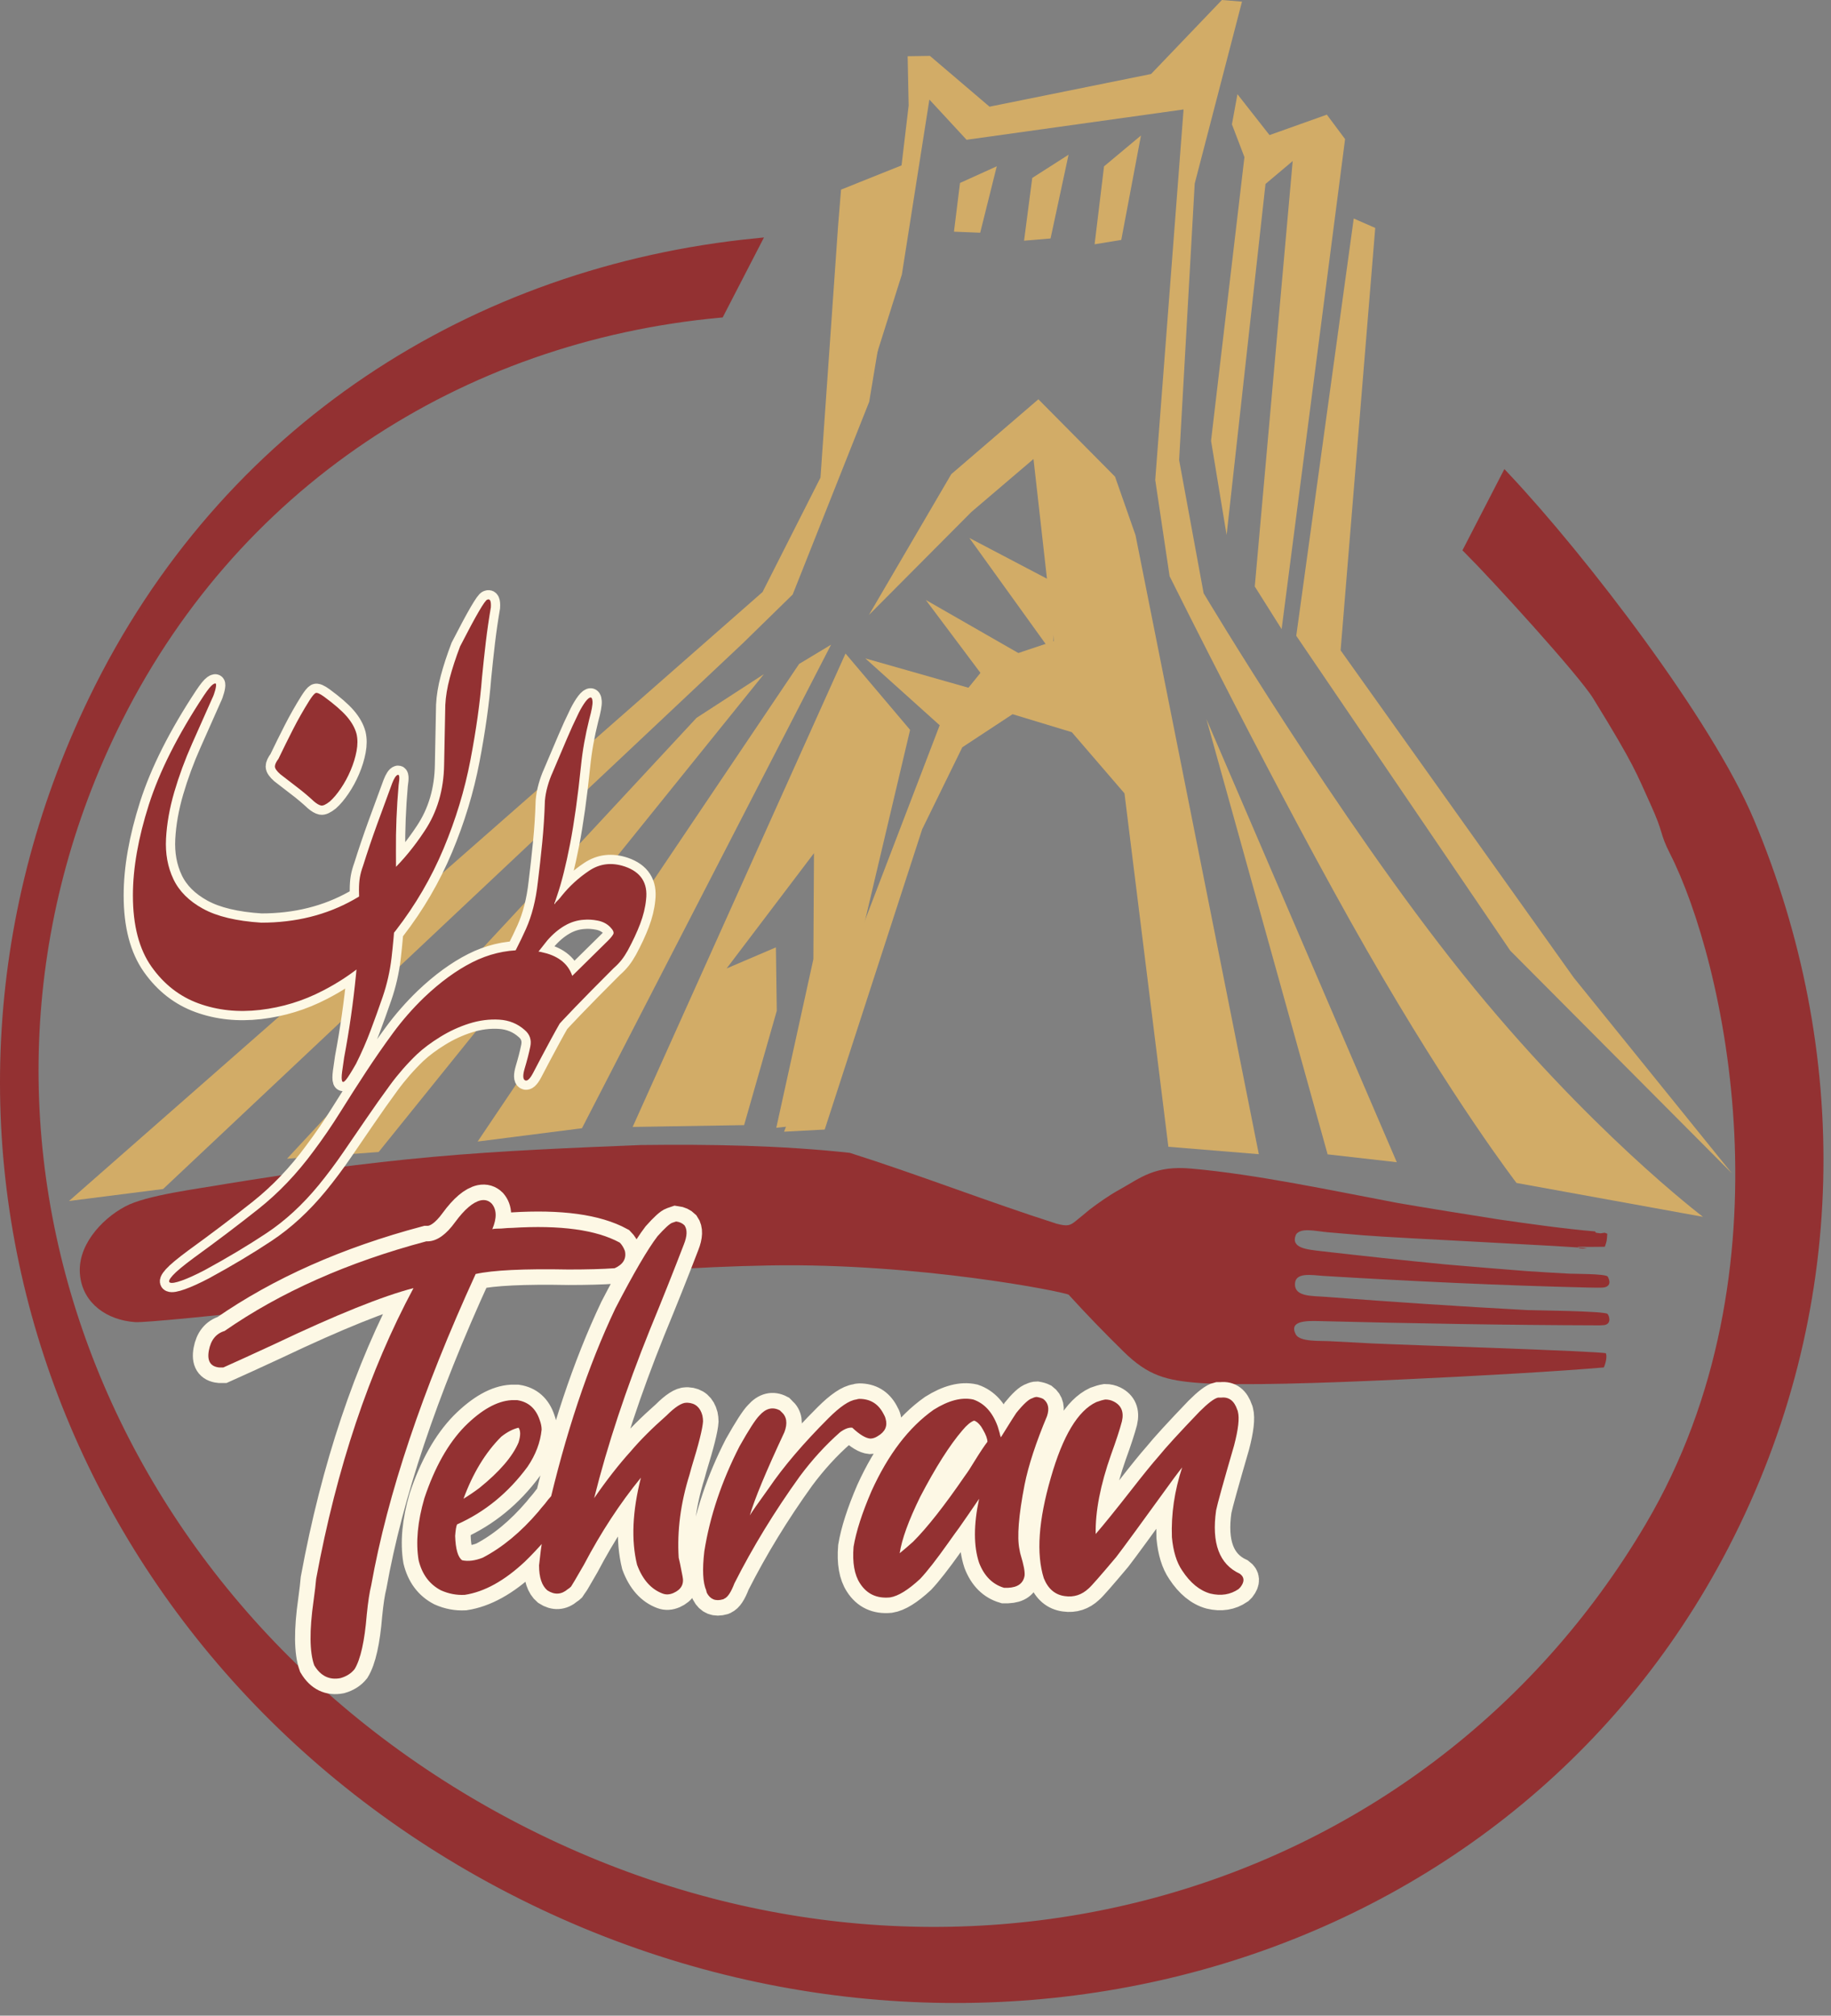 <svg width="99" height="109" viewBox="0 0 99 109" fill="none" xmlns="http://www.w3.org/2000/svg">
<rect x="0" y="0" width="99" height="109" fill="#808080" stroke="none"/>
<path fill-rule="evenodd" clip-rule="evenodd" d="M5.047 37.83C12.14 23.173 25.666 14.651 40.874 13.135L38.916 16.929C24.875 18.23 12.496 26.171 6.086 39.444C-4.485 61.333 5.335 87.189 28.007 98.887C50.679 110.586 77 103.226 89.199 82.542C97.357 68.71 93.46 51.839 90.517 46.048C89.948 44.929 90.221 45.034 89.462 43.372C88.703 41.709 88.638 41.343 86.353 37.634C85.558 36.342 80.83 31.16 79.379 29.712L81.4 25.794C85.564 30.226 92.347 39.055 94.602 44.424C99.807 56.813 99.788 70.91 93.236 83.569C81.155 106.911 51.71 114.59 27.652 102.177C3.594 89.764 -6.543 61.778 5.047 37.83Z" fill="#933132"/>
<path d="M5.047 37.83C12.14 23.173 25.666 14.651 40.874 13.135L38.916 16.929C24.875 18.23 12.496 26.171 6.086 39.444C-4.485 61.333 5.335 87.189 28.007 98.887C50.679 110.586 77 103.226 89.199 82.542C97.357 68.71 93.46 51.839 90.517 46.048C89.948 44.929 90.221 45.034 89.462 43.372C88.703 41.709 88.638 41.343 86.353 37.634C85.558 36.342 80.83 31.16 79.379 29.712L81.4 25.794C85.564 30.226 92.347 39.055 94.602 44.424C99.807 56.813 99.788 70.91 93.236 83.569C81.155 106.911 51.71 114.59 27.652 102.177C3.594 89.764 -6.543 61.778 5.047 37.83Z" stroke="#933132" stroke-width="0.5" stroke-miterlimit="2.613"/>
<path fill-rule="evenodd" clip-rule="evenodd" d="M60.799 42.902L57.952 39.594L54.748 38.622L52.031 40.41L49.861 44.843L44.591 61.082L42.393 61.198L50.886 39.015L53.443 35.855L56.987 34.667L55.88 24.822L52.527 27.681L46.981 33.256L51.435 25.64L56.144 21.592L60.288 25.775L61.396 28.94L68.063 62.415L63.172 62.014L60.799 42.902Z" fill="#D2AC67"/>
<path fill-rule="evenodd" clip-rule="evenodd" d="M51.273 39.638L46.789 35.605L53.205 37.431L51.273 39.638Z" fill="#D2AC67"/>
<path fill-rule="evenodd" clip-rule="evenodd" d="M53.361 36.853L50.057 32.444L56.432 36.1L53.361 36.853Z" fill="#D2AC67"/>
<path fill-rule="evenodd" clip-rule="evenodd" d="M56.93 35.372L52.411 29.09L57.08 31.542L56.93 35.372Z" fill="#D2AC67"/>
<path fill-rule="evenodd" clip-rule="evenodd" d="M44.935 34.862L31.466 61.011L25.826 61.731L43.208 35.903L44.935 34.862Z" fill="#D2AC67"/>
<path fill-rule="evenodd" clip-rule="evenodd" d="M41.303 36.456L20.473 62.297L15.519 62.66L37.662 38.818L41.303 36.456Z" fill="#D2AC67"/>
<path fill-rule="evenodd" clip-rule="evenodd" d="M40.182 34.768L8.819 64.298L3.732 64.946L41.229 32.016L44.362 25.829L45.316 12.192L45.474 10.254L49.152 8.782L46.996 21.729L42.859 32.15L40.182 34.768Z" fill="#D2AC67"/>
<path fill-rule="evenodd" clip-rule="evenodd" d="M48.247 13.141L49.13 5.706L49.075 3.041L50.28 3.022L53.502 5.769L62.237 4.002L66.067 0L67.153 0.089L64.596 9.93L63.754 24.877L65.078 32.079C65.078 32.079 72.341 44.262 79.092 52.678C85.844 61.094 92.078 65.802 92.078 65.802L81.997 63.971C81.997 63.971 78.584 59.553 73.893 51.365C69.202 43.177 63.239 31.16 63.239 31.16L62.462 25.953L63.994 5.919L52.261 7.559L50.251 5.384L48.764 14.839L46.547 21.87L48.247 13.141Z" fill="#D2AC67"/>
<path fill-rule="evenodd" clip-rule="evenodd" d="M51.906 9.894L53.894 8.993L52.998 12.585L51.58 12.528L51.906 9.894Z" fill="#D2AC67"/>
<path fill-rule="evenodd" clip-rule="evenodd" d="M55.812 9.623L57.776 8.366L56.802 12.897L55.37 13.016L55.812 9.623Z" fill="#D2AC67"/>
<path fill-rule="evenodd" clip-rule="evenodd" d="M59.694 8.996L61.691 7.327L60.626 12.974L59.184 13.21L59.694 8.996Z" fill="#D2AC67"/>
<path fill-rule="evenodd" clip-rule="evenodd" d="M66.907 5.094L68.641 7.305L71.741 6.2L72.727 7.522L69.296 34.021L67.844 31.715L69.894 8.709L68.424 9.948L66.321 28.93L65.48 23.836L67.285 8.495L66.609 6.725L66.907 5.094Z" fill="#D2AC67"/>
<path fill-rule="evenodd" clip-rule="evenodd" d="M73.195 11.817L74.357 12.326L72.485 35.169L85.095 52.874L93.639 63.447L81.659 51.41L70.087 34.382L73.195 11.817Z" fill="#D2AC67"/>
<path fill-rule="evenodd" clip-rule="evenodd" d="M45.716 35.34L49.208 39.469L44.18 60.753L41.973 60.986L43.978 51.869L44.011 46.137L39.287 52.371L41.952 51.23L41.999 54.662L40.233 60.843L34.207 60.941L45.716 35.34Z" fill="#D2AC67"/>
<path fill-rule="evenodd" clip-rule="evenodd" d="M65.231 38.891L75.523 62.849L71.783 62.424L65.231 38.891Z" fill="#D2AC67"/>
<path fill-rule="evenodd" clip-rule="evenodd" d="M85.803 67.506C85.72 67.512 85.62 67.529 85.528 67.517C85.303 67.49 85.411 67.506 85.311 67.425C85.795 67.429 86.287 67.431 86.77 67.421C86.895 67.097 86.879 67.028 86.904 66.715C86.854 66.698 86.804 66.68 86.762 66.662C86.679 66.672 86.603 66.686 86.537 66.695C86.112 66.649 86.337 66.645 86.245 66.592C84.536 66.445 82.776 66.193 81.025 65.942C79.207 65.653 77.431 65.373 75.596 65.058C72.169 64.41 67.874 63.495 64.43 63.196C62.437 63.006 61.678 63.693 60.511 64.342C59.952 64.649 59.385 65.054 58.91 65.414C58.659 65.623 58.459 65.792 58.192 66.005C57.867 66.273 57.742 66.335 57.125 66.173C53.464 65.003 49.595 63.495 45.942 62.341C42.223 61.936 38.345 61.873 34.643 61.92C30.907 62.072 27.159 62.222 23.41 62.56C19.662 62.897 15.913 63.419 12.169 64.029C10.801 64.276 7.916 64.622 6.774 65.24C6.107 65.592 5.442 66.146 4.973 66.805C4.508 67.457 4.222 68.224 4.339 69.053C4.531 70.497 5.79 71.389 7.299 71.495C8.3 71.575 23.352 69.865 24.203 69.787C25.262 69.691 33.52 68.574 41.598 68.431C49.663 68.288 57.517 69.851 57.784 70.016C58.768 71.1 59.769 72.127 60.761 73.101C62.07 74.386 63.046 74.656 64.889 74.79C67.107 74.938 71.393 74.798 75.696 74.602C79.999 74.405 84.352 74.152 86.72 73.946C86.804 73.753 86.904 73.387 86.829 73.181C86.412 73.064 76.038 72.737 74.162 72.647C73.428 72.61 72.686 72.569 71.952 72.53C71.351 72.497 70.309 72.573 70.067 72.172C69.659 71.411 70.659 71.421 71.326 71.44C76.38 71.567 81.433 71.657 86.487 71.671C86.545 71.669 86.704 71.663 86.754 71.655C87.179 71.569 86.979 71.1 86.912 71.049C86.704 70.892 82.918 70.861 82.568 70.845C78.923 70.648 75.271 70.405 71.643 70.127C70.926 70.074 70 70.127 70.017 69.435C70.034 68.787 70.893 68.951 71.568 68.998C76.322 69.286 81.092 69.513 85.861 69.626C86.045 69.628 86.228 69.634 86.403 69.634C86.495 69.634 86.62 69.636 86.704 69.623C87.246 69.544 86.929 69.031 86.92 69.024C86.737 68.877 85.111 68.889 84.836 68.875C84.093 68.83 83.335 68.795 82.584 68.74C81.117 68.623 79.624 68.505 78.14 68.374C75.888 68.155 73.653 67.914 71.41 67.656C70.676 67.566 69.75 67.5 70.076 66.752C70.351 66.373 71.101 66.573 71.752 66.633C72.41 66.694 73.053 66.741 73.737 66.803C75.488 66.95 85.511 67.418 85.803 67.506Z" fill="#933132"/>
<path d="M25.995 64.91C25.579 65.003 25.117 65.395 24.61 66.088C24.125 66.757 23.64 67.104 23.155 67.127C23.109 67.127 23.074 67.127 23.051 67.127C18.803 68.258 15.166 69.874 12.142 71.976C11.68 72.114 11.397 72.466 11.293 73.032C11.189 73.598 11.38 73.904 11.864 73.95C11.934 73.95 12.003 73.95 12.072 73.95C12.696 73.673 13.631 73.245 14.877 72.668C18.179 71.098 20.673 70.094 22.358 69.655C19.957 74.134 18.202 79.376 17.094 85.379C17.071 85.656 17.025 86.049 16.956 86.556C16.725 88.172 16.736 89.338 16.99 90.054C17.337 90.632 17.81 90.862 18.41 90.747C18.733 90.655 18.988 90.493 19.172 90.262C19.495 89.731 19.715 88.75 19.83 87.318C19.899 86.626 19.98 86.094 20.073 85.725C20.95 80.807 22.832 75.197 25.718 68.893C26.641 68.686 28.315 68.605 30.74 68.651C31.756 68.651 32.587 68.628 33.233 68.582C33.695 68.374 33.88 68.062 33.787 67.646C33.718 67.462 33.626 67.312 33.51 67.196C32.24 66.504 30.301 66.238 27.692 66.4C27.553 66.4 27.357 66.411 27.103 66.434C26.872 66.434 26.711 66.446 26.618 66.469C26.872 65.869 26.861 65.407 26.584 65.084C26.422 64.922 26.226 64.864 25.995 64.91ZM27.657 75.716C27.773 75.716 27.877 75.716 27.969 75.716C28.569 75.809 28.974 76.166 29.181 76.79C29.25 76.975 29.285 77.148 29.285 77.309C29.216 78.002 28.962 78.672 28.523 79.318C27.484 80.726 26.214 81.765 24.713 82.435C24.667 82.527 24.633 82.735 24.61 83.058C24.633 83.774 24.76 84.213 24.991 84.374C25.314 84.444 25.683 84.398 26.099 84.236C27.161 83.682 28.165 82.85 29.112 81.742C29.181 81.65 29.297 81.511 29.458 81.327C29.712 80.98 29.932 80.749 30.116 80.634C30.37 80.426 30.613 80.461 30.843 80.738C30.89 80.83 30.924 80.911 30.948 80.98C30.971 81.165 30.867 81.454 30.636 81.846C29.851 82.885 29.101 83.751 28.385 84.444C27.276 85.483 26.191 86.083 25.129 86.245C24.69 86.268 24.263 86.187 23.848 86.002C23.224 85.679 22.82 85.136 22.635 84.374C22.474 83.405 22.578 82.285 22.947 81.015C23.501 79.353 24.229 78.06 25.129 77.136C26.03 76.236 26.872 75.762 27.657 75.716ZM28.038 77.205C27.738 77.275 27.426 77.436 27.103 77.69C26.249 78.545 25.568 79.664 25.06 81.05C25.36 80.865 25.649 80.669 25.926 80.461C27.011 79.584 27.715 78.764 28.038 78.002C28.154 77.632 28.154 77.367 28.038 77.205ZM36.558 66.053C36.743 66.077 36.893 66.146 37.008 66.261C37.17 66.492 37.158 66.838 36.974 67.3C36.443 68.686 35.831 70.221 35.138 71.906C33.845 75.116 32.841 78.152 32.125 81.015C32.795 80.045 33.453 79.203 34.099 78.487C34.607 77.886 35.254 77.24 36.039 76.547C36.5 76.085 36.858 75.855 37.112 75.855C37.135 75.855 37.158 75.855 37.182 75.855C37.597 75.878 37.863 76.109 37.978 76.547C38.001 76.663 38.013 76.767 38.013 76.859C37.99 77.251 37.782 78.083 37.389 79.353C37.343 79.514 37.309 79.641 37.285 79.733C36.801 81.281 36.604 82.781 36.697 84.236C36.72 84.305 36.789 84.64 36.904 85.24C36.997 85.656 36.835 85.956 36.42 86.141C36.212 86.233 36.016 86.245 35.831 86.175C35.208 85.945 34.746 85.425 34.446 84.617C34.122 83.301 34.191 81.731 34.653 79.907C33.522 81.292 32.494 82.862 31.571 84.617C31.132 85.379 30.901 85.771 30.878 85.795C30.809 85.864 30.751 85.91 30.705 85.933C30.359 86.233 29.989 86.256 29.597 86.002C29.297 85.748 29.147 85.298 29.147 84.652C29.262 83.543 29.412 82.585 29.597 81.777C30.567 77.552 31.79 73.88 33.268 70.763C34.261 68.847 35.023 67.543 35.554 66.85C35.946 66.411 36.212 66.169 36.35 66.123C36.42 66.1 36.489 66.077 36.558 66.053ZM46.463 75.647C47.041 75.647 47.468 75.901 47.745 76.409C47.814 76.524 47.86 76.628 47.883 76.721C47.999 77.113 47.86 77.425 47.468 77.656C47.329 77.748 47.191 77.794 47.052 77.794C46.798 77.771 46.475 77.575 46.082 77.205C45.898 77.182 45.678 77.263 45.424 77.448C44.639 78.14 43.912 78.937 43.242 79.838C41.88 81.731 40.703 83.659 39.71 85.621C39.525 86.106 39.34 86.383 39.156 86.453C39.133 86.475 39.109 86.487 39.087 86.487C38.694 86.603 38.405 86.487 38.221 86.141C38.197 86.072 38.186 86.025 38.186 86.002C38.001 85.587 37.967 84.882 38.082 83.89C38.382 81.996 39.017 80.103 39.987 78.21C40.495 77.309 40.853 76.755 41.06 76.547C41.407 76.155 41.776 76.063 42.169 76.27C42.192 76.293 42.215 76.317 42.238 76.34C42.538 76.594 42.596 76.963 42.411 77.448C41.418 79.572 40.795 81.073 40.541 81.95C40.633 81.789 40.98 81.292 41.58 80.461C42.365 79.307 43.438 78.048 44.801 76.686C45.424 76.063 45.921 75.728 46.29 75.682C46.359 75.658 46.417 75.647 46.463 75.647ZM56.057 75.543C56.195 75.566 56.311 75.601 56.403 75.647C56.68 75.855 56.749 76.166 56.611 76.582C56.011 78.013 55.607 79.249 55.399 80.288C55.075 81.95 54.983 83.116 55.122 83.786C55.145 83.924 55.168 84.028 55.191 84.097C55.352 84.628 55.422 84.998 55.399 85.206C55.329 85.621 55.029 85.841 54.498 85.864C54.429 85.864 54.36 85.864 54.291 85.864C53.667 85.679 53.217 85.229 52.94 84.513C52.64 83.612 52.64 82.458 52.94 81.05C52.547 81.627 52.19 82.146 51.866 82.608C51.728 82.793 51.52 83.082 51.243 83.474C50.619 84.351 50.123 84.986 49.753 85.379C49.107 85.979 48.565 86.314 48.126 86.383C47.41 86.453 46.867 86.198 46.498 85.621C46.198 85.16 46.082 84.501 46.152 83.647C46.29 82.816 46.613 81.811 47.121 80.634C48.022 78.648 49.142 77.182 50.481 76.236C51.289 75.728 52.005 75.543 52.628 75.682C53.228 75.889 53.667 76.374 53.944 77.136C53.967 77.205 54.002 77.321 54.048 77.482C54.071 77.598 54.094 77.679 54.117 77.725C54.648 76.87 54.925 76.432 54.948 76.409C55.341 75.924 55.63 75.658 55.814 75.612C55.907 75.566 55.987 75.543 56.057 75.543ZM52.663 76.824C52.478 76.894 52.27 77.067 52.039 77.344C51.347 78.152 50.585 79.353 49.753 80.946C49.13 82.216 48.761 83.231 48.645 83.993C48.899 83.786 49.142 83.578 49.372 83.37C50.134 82.608 51.069 81.419 52.178 79.803C52.316 79.618 52.489 79.353 52.697 79.006C52.997 78.521 53.228 78.175 53.39 77.967C53.39 77.806 53.309 77.586 53.148 77.309C53.124 77.263 53.09 77.205 53.044 77.136C52.905 76.951 52.778 76.847 52.663 76.824ZM59.763 75.682C59.924 75.682 60.074 75.716 60.213 75.785C60.628 75.993 60.779 76.351 60.663 76.859C60.547 77.298 60.351 77.898 60.074 78.66C59.497 80.299 59.22 81.731 59.243 82.954C59.682 82.447 60.317 81.662 61.148 80.599C61.794 79.768 62.291 79.156 62.637 78.764C63.029 78.279 63.769 77.471 64.854 76.34C65.315 75.878 65.65 75.624 65.858 75.578C65.927 75.578 65.985 75.578 66.031 75.578C66.447 75.531 66.735 75.751 66.897 76.236C66.92 76.282 66.932 76.317 66.932 76.34C67.024 76.686 66.955 77.298 66.724 78.175C66.147 80.161 65.823 81.327 65.754 81.673C65.5 83.451 65.927 84.594 67.035 85.102C67.29 85.287 67.301 85.529 67.07 85.829C67.024 85.875 66.989 85.91 66.966 85.933C66.528 86.233 66.019 86.314 65.442 86.175C64.865 86.014 64.357 85.598 63.919 84.929C63.618 84.49 63.434 83.89 63.364 83.128C63.318 81.881 63.503 80.622 63.919 79.353C63.826 79.468 63.676 79.664 63.468 79.941C61.714 82.366 60.675 83.786 60.351 84.201C59.497 85.217 59.001 85.783 58.862 85.898C58.493 86.245 58.065 86.383 57.581 86.314C57.05 86.245 56.669 85.921 56.438 85.344C56.022 84.028 56.149 82.216 56.819 79.907C57.465 77.644 58.285 76.282 59.278 75.82C59.462 75.751 59.624 75.704 59.763 75.682Z" stroke="#FDF8E5" stroke-width="1.676" stroke-miterlimit="2.613"/>
<path d="M25.995 64.911C25.579 65.003 25.117 65.396 24.609 66.088C24.125 66.758 23.64 67.104 23.155 67.127C23.109 67.127 23.074 67.127 23.051 67.127C18.802 68.259 15.166 69.875 12.141 71.976C11.68 72.115 11.397 72.467 11.293 73.032C11.189 73.598 11.379 73.904 11.864 73.95C11.934 73.95 12.003 73.95 12.072 73.95C12.695 73.673 13.631 73.246 14.877 72.669C18.179 71.099 20.673 70.094 22.358 69.656C19.957 74.135 18.202 79.376 17.094 85.379C17.071 85.656 17.025 86.049 16.955 86.557C16.725 88.173 16.736 89.339 16.99 90.054C17.336 90.632 17.81 90.863 18.41 90.747C18.733 90.655 18.987 90.493 19.172 90.263C19.495 89.731 19.714 88.75 19.83 87.318C19.899 86.626 19.98 86.095 20.072 85.725C20.95 80.808 22.831 75.197 25.718 68.894C26.641 68.686 28.315 68.605 30.739 68.651C31.755 68.651 32.587 68.628 33.233 68.582C33.695 68.374 33.879 68.062 33.787 67.647C33.718 67.462 33.625 67.312 33.51 67.197C32.24 66.504 30.301 66.239 27.692 66.4C27.553 66.4 27.357 66.412 27.103 66.435C26.872 66.435 26.71 66.446 26.618 66.469C26.872 65.869 26.86 65.407 26.583 65.084C26.422 64.922 26.226 64.865 25.995 64.911ZM27.657 75.716C27.772 75.716 27.877 75.716 27.969 75.716C28.569 75.809 28.973 76.167 29.181 76.79C29.25 76.975 29.285 77.148 29.285 77.309C29.216 78.002 28.962 78.672 28.523 79.318C27.484 80.727 26.214 81.766 24.713 82.435C24.667 82.528 24.633 82.735 24.609 83.058C24.633 83.775 24.759 84.213 24.99 84.375C25.314 84.444 25.683 84.398 26.099 84.236C27.161 83.682 28.165 82.851 29.111 81.743C29.181 81.65 29.296 81.512 29.458 81.327C29.712 80.981 29.931 80.75 30.116 80.634C30.37 80.427 30.613 80.461 30.843 80.738C30.889 80.831 30.924 80.911 30.947 80.981C30.97 81.165 30.866 81.454 30.635 81.846C29.851 82.886 29.1 83.751 28.384 84.444C27.276 85.483 26.191 86.083 25.129 86.245C24.69 86.268 24.263 86.187 23.847 86.003C23.224 85.679 22.82 85.137 22.635 84.375C22.474 83.405 22.578 82.285 22.947 81.015C23.501 79.353 24.228 78.06 25.129 77.136C26.029 76.236 26.872 75.763 27.657 75.716ZM28.038 77.206C27.738 77.275 27.426 77.436 27.103 77.691C26.248 78.545 25.568 79.665 25.06 81.05C25.36 80.865 25.648 80.669 25.925 80.461C27.011 79.584 27.715 78.764 28.038 78.002C28.153 77.633 28.153 77.367 28.038 77.206ZM36.558 66.054C36.742 66.077 36.893 66.146 37.008 66.261C37.17 66.493 37.158 66.839 36.973 67.301C36.442 68.686 35.831 70.221 35.138 71.907C33.845 75.116 32.84 78.152 32.125 81.015C32.794 80.046 33.452 79.203 34.099 78.487C34.607 77.887 35.253 77.24 36.038 76.548C36.5 76.086 36.858 75.855 37.112 75.855C37.135 75.855 37.158 75.855 37.181 75.855C37.597 75.878 37.862 76.109 37.978 76.548C38.001 76.663 38.012 76.767 38.012 76.859C37.989 77.252 37.782 78.083 37.389 79.353C37.343 79.515 37.308 79.642 37.285 79.734C36.8 81.281 36.604 82.781 36.696 84.236C36.719 84.305 36.789 84.64 36.904 85.241C36.996 85.656 36.835 85.956 36.419 86.141C36.212 86.233 36.015 86.245 35.831 86.176C35.207 85.945 34.745 85.425 34.445 84.617C34.122 83.301 34.191 81.731 34.653 79.907C33.522 81.292 32.494 82.862 31.571 84.617C31.132 85.379 30.901 85.772 30.878 85.795C30.809 85.864 30.751 85.91 30.705 85.933C30.358 86.233 29.989 86.257 29.596 86.003C29.296 85.749 29.146 85.298 29.146 84.652C29.262 83.543 29.412 82.585 29.596 81.777C30.566 77.552 31.79 73.881 33.268 70.764C34.26 68.848 35.022 67.543 35.553 66.85C35.946 66.412 36.212 66.169 36.35 66.123C36.419 66.1 36.488 66.077 36.558 66.054ZM46.463 75.647C47.04 75.647 47.467 75.901 47.744 76.409C47.814 76.525 47.86 76.628 47.883 76.721C47.998 77.113 47.86 77.425 47.467 77.656C47.329 77.748 47.19 77.794 47.052 77.794C46.798 77.771 46.474 77.575 46.082 77.206C45.897 77.183 45.678 77.263 45.424 77.448C44.639 78.141 43.911 78.937 43.242 79.838C41.88 81.731 40.702 83.659 39.709 85.622C39.525 86.106 39.34 86.383 39.155 86.453C39.132 86.476 39.109 86.487 39.086 86.487C38.694 86.603 38.405 86.487 38.22 86.141C38.197 86.072 38.185 86.025 38.185 86.003C38.001 85.587 37.966 84.883 38.082 83.89C38.382 81.997 39.017 80.103 39.986 78.21C40.494 77.309 40.852 76.755 41.06 76.548C41.407 76.155 41.776 76.063 42.168 76.271C42.191 76.294 42.214 76.317 42.238 76.34C42.538 76.594 42.595 76.963 42.411 77.448C41.418 79.572 40.794 81.073 40.541 81.95C40.633 81.789 40.979 81.292 41.579 80.461C42.365 79.307 43.438 78.048 44.8 76.686C45.424 76.063 45.92 75.728 46.29 75.682C46.359 75.659 46.417 75.647 46.463 75.647ZM56.056 75.543C56.195 75.566 56.31 75.601 56.403 75.647C56.68 75.855 56.749 76.167 56.61 76.582C56.01 78.014 55.606 79.249 55.398 80.288C55.075 81.95 54.983 83.116 55.121 83.786C55.144 83.924 55.167 84.028 55.19 84.098C55.352 84.629 55.421 84.998 55.398 85.206C55.329 85.622 55.029 85.841 54.498 85.864C54.428 85.864 54.359 85.864 54.29 85.864C53.667 85.679 53.216 85.229 52.939 84.513C52.639 83.613 52.639 82.458 52.939 81.05C52.547 81.627 52.189 82.147 51.865 82.608C51.727 82.793 51.519 83.082 51.242 83.474C50.619 84.352 50.123 84.987 49.753 85.379C49.107 85.979 48.564 86.314 48.125 86.383C47.409 86.453 46.867 86.199 46.498 85.622C46.197 85.16 46.082 84.502 46.151 83.647C46.29 82.816 46.613 81.812 47.121 80.634C48.021 78.649 49.141 77.183 50.48 76.236C51.288 75.728 52.004 75.543 52.627 75.682C53.228 75.89 53.667 76.374 53.944 77.136C53.967 77.206 54.001 77.321 54.047 77.483C54.071 77.598 54.093 77.679 54.117 77.725C54.648 76.871 54.925 76.432 54.948 76.409C55.34 75.924 55.629 75.659 55.814 75.612C55.906 75.566 55.987 75.543 56.056 75.543ZM52.662 76.825C52.477 76.894 52.27 77.067 52.039 77.344C51.346 78.152 50.584 79.353 49.753 80.946C49.13 82.216 48.76 83.232 48.645 83.994C48.899 83.786 49.141 83.578 49.372 83.37C50.134 82.608 51.069 81.419 52.177 79.803C52.316 79.618 52.489 79.353 52.697 79.007C52.997 78.522 53.228 78.175 53.389 77.968C53.389 77.806 53.309 77.587 53.147 77.309C53.124 77.263 53.089 77.206 53.043 77.136C52.905 76.952 52.778 76.848 52.662 76.825ZM59.762 75.682C59.924 75.682 60.074 75.716 60.212 75.786C60.628 75.993 60.778 76.351 60.662 76.859C60.547 77.298 60.351 77.898 60.074 78.66C59.496 80.299 59.219 81.731 59.242 82.955C59.681 82.447 60.316 81.662 61.147 80.6C61.794 79.769 62.29 79.157 62.637 78.764C63.029 78.279 63.768 77.471 64.853 76.34C65.315 75.878 65.65 75.624 65.857 75.578C65.927 75.578 65.984 75.578 66.031 75.578C66.446 75.532 66.735 75.751 66.897 76.236C66.919 76.282 66.931 76.317 66.931 76.34C67.023 76.686 66.954 77.298 66.723 78.175C66.146 80.161 65.823 81.327 65.754 81.673C65.5 83.451 65.927 84.594 67.035 85.102C67.289 85.287 67.3 85.529 67.069 85.829C67.023 85.876 66.989 85.91 66.966 85.933C66.527 86.233 66.019 86.314 65.442 86.176C64.865 86.014 64.357 85.598 63.918 84.929C63.618 84.49 63.433 83.89 63.364 83.128C63.318 81.881 63.502 80.623 63.918 79.353C63.825 79.468 63.675 79.665 63.468 79.942C61.713 82.366 60.674 83.786 60.351 84.201C59.496 85.217 59 85.783 58.861 85.898C58.492 86.245 58.065 86.383 57.58 86.314C57.049 86.245 56.668 85.922 56.437 85.344C56.022 84.028 56.149 82.216 56.818 79.907C57.465 77.644 58.284 76.282 59.277 75.82C59.462 75.751 59.623 75.705 59.762 75.682Z" fill="#933132"/>
<path d="M21.552 42.462C21.446 43.677 21.398 44.872 21.408 46.044C21.419 47.218 21.403 48.412 21.36 49.627C21.318 50.353 21.254 51.078 21.169 51.803C21.083 52.528 20.923 53.232 20.689 53.914C20.476 54.533 20.257 55.141 20.033 55.738C19.809 56.335 19.548 56.932 19.249 57.529C18.993 57.977 18.812 58.265 18.705 58.393C18.599 58.521 18.529 58.542 18.497 58.457C18.465 58.372 18.465 58.206 18.497 57.961C18.529 57.716 18.567 57.455 18.609 57.178C18.887 55.706 19.1 54.213 19.249 52.699C19.399 51.184 19.452 49.66 19.409 48.124C19.409 47.868 19.425 47.644 19.457 47.452C19.489 47.26 19.548 47.047 19.633 46.812C19.867 46.066 20.118 45.325 20.385 44.589C20.651 43.853 20.923 43.112 21.201 42.365C21.307 42.088 21.408 41.934 21.505 41.902C21.601 41.87 21.616 42.056 21.552 42.462ZM17.839 43.336C17.625 43.507 17.466 43.581 17.359 43.56C17.252 43.538 17.124 43.464 16.975 43.336C16.677 43.059 16.372 42.803 16.063 42.568C15.754 42.334 15.45 42.099 15.152 41.865C14.96 41.694 14.864 41.556 14.864 41.449C14.864 41.342 14.928 41.203 15.056 41.033C15.311 40.5 15.573 39.972 15.839 39.449C16.106 38.926 16.399 38.409 16.719 37.898C16.868 37.663 16.98 37.524 17.055 37.482C17.13 37.439 17.284 37.503 17.519 37.673C18.073 38.079 18.484 38.436 18.751 38.745C19.017 39.055 19.193 39.369 19.278 39.689C19.342 39.967 19.342 40.276 19.278 40.617C19.214 40.958 19.108 41.304 18.958 41.657C18.809 42.009 18.633 42.334 18.43 42.633C18.228 42.931 18.031 43.165 17.839 43.336ZM17.455 53.573C16.389 54.128 15.258 54.474 14.064 54.613C12.869 54.752 11.76 54.634 10.736 54.261C9.713 53.888 8.865 53.227 8.193 52.278C7.521 51.329 7.186 50.044 7.186 48.422C7.186 46.951 7.474 45.314 8.049 43.512C8.625 41.71 9.617 39.742 11.024 37.61C11.238 37.29 11.398 37.092 11.504 37.018C11.611 36.943 11.67 36.938 11.68 37.002C11.691 37.066 11.675 37.178 11.632 37.338C11.589 37.498 11.536 37.642 11.472 37.77C11.131 38.538 10.768 39.353 10.385 40.217C10.001 41.081 9.681 41.95 9.425 42.824C9.169 43.699 9.02 44.541 8.977 45.352C8.934 46.162 9.068 46.892 9.377 47.543C9.686 48.194 10.22 48.726 10.976 49.142C11.734 49.558 12.784 49.809 14.128 49.895C17.839 49.895 20.782 48.241 22.957 44.936C23.64 43.912 23.992 42.718 24.013 41.353L24.077 38.122C24.099 37.673 24.178 37.188 24.317 36.666C24.455 36.143 24.642 35.573 24.877 34.954C25.73 33.291 26.221 32.448 26.348 32.427C26.498 32.363 26.561 32.502 26.54 32.843C26.434 33.462 26.343 34.086 26.268 34.715C26.194 35.343 26.124 35.989 26.06 36.65C25.954 37.994 25.746 39.476 25.436 41.097C25.127 42.718 24.642 44.317 23.981 45.895C23.32 47.474 22.461 48.945 21.405 50.31C20.35 51.675 19.033 52.763 17.455 53.573ZM30.07 55.56C29.942 55.688 29.829 55.827 29.734 55.976C29.638 56.125 29.537 56.285 29.43 56.456C29.323 56.157 29.243 55.874 29.19 55.608C29.137 55.341 29.131 55.048 29.174 54.728C29.323 54.493 29.537 54.227 29.814 53.928C30.091 53.63 30.4 53.31 30.741 52.969C31.083 52.627 31.44 52.276 31.813 51.913C32.186 51.551 32.543 51.199 32.885 50.857C33.013 50.729 33.103 50.617 33.157 50.521C33.21 50.425 33.151 50.292 32.98 50.121C32.81 49.951 32.592 49.839 32.325 49.785C32.058 49.732 31.808 49.716 31.573 49.737C31.211 49.759 30.864 49.866 30.534 50.057C30.203 50.249 29.888 50.516 29.59 50.857C29.312 51.22 29.035 51.561 28.758 51.881C28.48 52.201 28.182 52.542 27.862 52.905C27.606 53.203 27.409 53.385 27.27 53.449C27.132 53.513 27.046 53.507 27.015 53.432C26.982 53.358 26.988 53.236 27.031 53.065C27.073 52.894 27.148 52.724 27.254 52.553C27.724 51.721 28.118 50.948 28.438 50.234C28.758 49.519 28.971 48.682 29.078 47.722C29.163 47.04 29.243 46.32 29.318 45.563C29.392 44.806 29.44 44.054 29.462 43.307C29.483 43.052 29.531 42.79 29.606 42.523C29.68 42.257 29.771 42.006 29.878 41.772C30.176 41.068 30.432 40.466 30.646 39.964C30.859 39.463 31.051 39.042 31.221 38.7C31.328 38.466 31.445 38.253 31.573 38.061C31.701 37.869 31.808 37.757 31.893 37.725C31.979 37.693 32.026 37.762 32.037 37.933C32.048 38.103 31.989 38.423 31.861 38.892C31.754 39.319 31.664 39.74 31.589 40.156C31.515 40.572 31.456 40.993 31.413 41.42C31.242 43.084 31.045 44.491 30.822 45.643C30.597 46.794 30.368 47.711 30.134 48.394L30.006 48.778C29.984 48.799 29.974 48.842 29.974 48.906C29.995 48.885 30.011 48.863 30.022 48.842C30.032 48.821 30.048 48.799 30.07 48.778C30.112 48.735 30.155 48.693 30.198 48.65C30.24 48.607 30.293 48.543 30.358 48.458C30.784 47.925 31.285 47.466 31.861 47.082C32.437 46.698 33.077 46.624 33.781 46.858C34.655 47.157 35.039 47.754 34.932 48.65C34.89 49.077 34.783 49.514 34.612 49.962C34.442 50.409 34.218 50.889 33.941 51.401C33.834 51.593 33.722 51.764 33.605 51.913C33.487 52.062 33.343 52.212 33.173 52.361C32.277 53.257 31.578 53.966 31.077 54.488C30.576 55.011 30.24 55.368 30.07 55.56ZM30.833 54.387C30.491 54.942 30.145 55.545 29.793 56.195C29.441 56.845 29.116 57.459 28.817 58.034C28.647 58.354 28.503 58.482 28.385 58.418C28.268 58.354 28.263 58.141 28.369 57.778C28.497 57.352 28.599 56.957 28.673 56.595C28.748 56.232 28.647 55.934 28.369 55.699C27.985 55.358 27.527 55.171 26.994 55.139C26.461 55.107 25.922 55.176 25.378 55.347C24.834 55.518 24.312 55.758 23.811 56.067C23.31 56.376 22.888 56.691 22.547 57.011C22.014 57.523 21.529 58.077 21.091 58.674C20.654 59.271 20.227 59.874 19.812 60.482C19.396 61.089 18.98 61.697 18.564 62.305C18.148 62.913 17.706 63.505 17.236 64.081C16.362 65.147 15.418 66.016 14.405 66.688C13.392 67.36 12.278 68.026 11.062 68.687C10.572 68.943 10.161 69.13 9.831 69.247C9.5 69.365 9.287 69.402 9.191 69.359C9.095 69.317 9.143 69.189 9.335 68.975C9.526 68.762 9.91 68.442 10.486 68.016C11.723 67.12 12.885 66.24 13.973 65.376C15.061 64.512 16.053 63.473 16.948 62.257C17.46 61.575 17.945 60.865 18.404 60.13C18.863 59.394 19.327 58.669 19.796 57.954C20.265 57.24 20.75 56.541 21.251 55.859C21.753 55.176 22.312 54.537 22.931 53.939C23.805 53.108 24.674 52.473 25.538 52.036C26.402 51.599 27.303 51.38 28.241 51.38C28.711 51.38 29.148 51.439 29.553 51.556C29.958 51.673 30.283 51.855 30.529 52.1C30.774 52.345 30.934 52.654 31.009 53.028C31.083 53.401 31.025 53.854 30.833 54.387Z" stroke="#FDF8E5" stroke-width="1" stroke-miterlimit="2.613"/>
<path d="M21.552 42.462C21.446 43.677 21.398 44.872 21.408 46.044C21.419 47.218 21.403 48.412 21.36 49.627C21.318 50.353 21.254 51.078 21.169 51.803C21.083 52.528 20.923 53.232 20.689 53.914C20.476 54.533 20.257 55.141 20.033 55.738C19.809 56.335 19.548 56.932 19.249 57.529C18.993 57.977 18.812 58.265 18.705 58.393C18.599 58.521 18.529 58.542 18.497 58.457C18.465 58.372 18.465 58.206 18.497 57.961C18.529 57.716 18.567 57.455 18.609 57.178C18.887 55.706 19.1 54.213 19.249 52.699C19.399 51.184 19.452 49.66 19.409 48.124C19.409 47.868 19.425 47.644 19.457 47.452C19.489 47.26 19.548 47.047 19.633 46.812C19.867 46.066 20.118 45.325 20.385 44.589C20.651 43.853 20.923 43.112 21.201 42.365C21.307 42.088 21.408 41.934 21.505 41.902C21.601 41.87 21.616 42.056 21.552 42.462ZM17.839 43.336C17.625 43.507 17.466 43.581 17.359 43.56C17.252 43.538 17.124 43.464 16.975 43.336C16.677 43.059 16.372 42.803 16.063 42.568C15.754 42.334 15.45 42.099 15.152 41.865C14.96 41.694 14.864 41.556 14.864 41.449C14.864 41.342 14.928 41.203 15.056 41.033C15.311 40.5 15.573 39.972 15.839 39.449C16.106 38.926 16.399 38.409 16.719 37.898C16.868 37.663 16.98 37.524 17.055 37.482C17.13 37.439 17.284 37.503 17.519 37.673C18.073 38.079 18.484 38.436 18.751 38.745C19.017 39.055 19.193 39.369 19.278 39.689C19.342 39.967 19.342 40.276 19.278 40.617C19.214 40.958 19.108 41.304 18.958 41.657C18.809 42.009 18.633 42.334 18.43 42.633C18.228 42.931 18.031 43.165 17.839 43.336ZM17.455 53.573C16.389 54.128 15.258 54.474 14.064 54.613C12.869 54.752 11.76 54.634 10.736 54.261C9.713 53.888 8.865 53.227 8.193 52.278C7.521 51.329 7.186 50.044 7.186 48.422C7.186 46.951 7.474 45.314 8.049 43.512C8.625 41.71 9.617 39.742 11.024 37.61C11.238 37.29 11.398 37.092 11.504 37.018C11.611 36.943 11.67 36.938 11.68 37.002C11.691 37.066 11.675 37.178 11.632 37.338C11.589 37.498 11.536 37.642 11.472 37.77C11.131 38.538 10.768 39.353 10.385 40.217C10.001 41.081 9.681 41.95 9.425 42.824C9.169 43.699 9.02 44.541 8.977 45.352C8.934 46.162 9.068 46.892 9.377 47.543C9.686 48.194 10.22 48.726 10.976 49.142C11.734 49.558 12.784 49.809 14.128 49.895C17.839 49.895 20.782 48.241 22.957 44.936C23.64 43.912 23.992 42.718 24.013 41.353L24.077 38.122C24.099 37.673 24.178 37.188 24.317 36.666C24.455 36.143 24.642 35.573 24.877 34.954C25.73 33.291 26.221 32.448 26.348 32.427C26.498 32.363 26.561 32.502 26.54 32.843C26.434 33.462 26.343 34.086 26.268 34.715C26.194 35.343 26.124 35.989 26.06 36.65C25.954 37.994 25.746 39.476 25.436 41.097C25.127 42.718 24.642 44.317 23.981 45.895C23.32 47.474 22.461 48.945 21.405 50.31C20.35 51.675 19.033 52.763 17.455 53.573ZM30.07 55.56C29.942 55.688 29.829 55.827 29.734 55.976C29.638 56.125 29.537 56.285 29.43 56.456C29.323 56.157 29.243 55.874 29.19 55.608C29.137 55.341 29.131 55.048 29.174 54.728C29.323 54.493 29.537 54.227 29.814 53.928C30.091 53.63 30.4 53.31 30.741 52.969C31.083 52.627 31.44 52.276 31.813 51.913C32.186 51.551 32.543 51.199 32.885 50.857C33.013 50.729 33.103 50.617 33.157 50.521C33.21 50.425 33.151 50.292 32.98 50.121C32.81 49.951 32.592 49.839 32.325 49.785C32.058 49.732 31.808 49.716 31.573 49.737C31.211 49.759 30.864 49.866 30.534 50.057C30.203 50.249 29.888 50.516 29.59 50.857C29.312 51.22 29.035 51.561 28.758 51.881C28.48 52.201 28.182 52.542 27.862 52.905C27.606 53.203 27.409 53.385 27.27 53.449C27.132 53.513 27.046 53.507 27.015 53.432C26.982 53.358 26.988 53.236 27.031 53.065C27.073 52.894 27.148 52.724 27.254 52.553C27.724 51.721 28.118 50.948 28.438 50.234C28.758 49.519 28.971 48.682 29.078 47.722C29.163 47.04 29.243 46.32 29.318 45.563C29.392 44.806 29.44 44.054 29.462 43.307C29.483 43.052 29.531 42.79 29.606 42.523C29.68 42.257 29.771 42.006 29.878 41.772C30.176 41.068 30.432 40.466 30.646 39.964C30.859 39.463 31.051 39.042 31.221 38.7C31.328 38.466 31.445 38.253 31.573 38.061C31.701 37.869 31.808 37.757 31.893 37.725C31.979 37.693 32.026 37.762 32.037 37.933C32.048 38.103 31.989 38.423 31.861 38.892C31.754 39.319 31.664 39.74 31.589 40.156C31.515 40.572 31.456 40.993 31.413 41.42C31.242 43.084 31.045 44.491 30.822 45.643C30.597 46.794 30.368 47.711 30.134 48.394L30.006 48.778C29.984 48.799 29.974 48.842 29.974 48.906C29.995 48.885 30.011 48.863 30.022 48.842C30.032 48.821 30.048 48.799 30.07 48.778C30.112 48.735 30.155 48.693 30.198 48.65C30.24 48.607 30.293 48.543 30.358 48.458C30.784 47.925 31.285 47.466 31.861 47.082C32.437 46.698 33.077 46.624 33.781 46.858C34.655 47.157 35.039 47.754 34.932 48.65C34.89 49.077 34.783 49.514 34.612 49.962C34.442 50.409 34.218 50.889 33.941 51.401C33.834 51.593 33.722 51.764 33.605 51.913C33.487 52.062 33.343 52.212 33.173 52.361C32.277 53.257 31.578 53.966 31.077 54.488C30.576 55.011 30.24 55.368 30.07 55.56ZM30.833 54.387C30.491 54.942 30.145 55.545 29.793 56.195C29.441 56.845 29.116 57.459 28.817 58.034C28.647 58.354 28.503 58.482 28.385 58.418C28.268 58.354 28.263 58.141 28.369 57.778C28.497 57.352 28.599 56.957 28.673 56.595C28.748 56.232 28.647 55.934 28.369 55.699C27.985 55.358 27.527 55.171 26.994 55.139C26.461 55.107 25.922 55.176 25.378 55.347C24.834 55.518 24.312 55.758 23.811 56.067C23.31 56.376 22.888 56.691 22.547 57.011C22.014 57.523 21.529 58.077 21.091 58.674C20.654 59.271 20.227 59.874 19.812 60.482C19.396 61.089 18.98 61.697 18.564 62.305C18.148 62.913 17.706 63.505 17.236 64.081C16.362 65.147 15.418 66.016 14.405 66.688C13.392 67.36 12.278 68.026 11.062 68.687C10.572 68.943 10.161 69.13 9.831 69.247C9.5 69.365 9.287 69.402 9.191 69.359C9.095 69.317 9.143 69.189 9.335 68.975C9.526 68.762 9.91 68.442 10.486 68.016C11.723 67.12 12.885 66.24 13.973 65.376C15.061 64.512 16.053 63.473 16.948 62.257C17.46 61.575 17.945 60.865 18.404 60.13C18.863 59.394 19.327 58.669 19.796 57.954C20.265 57.24 20.75 56.541 21.251 55.859C21.753 55.176 22.312 54.537 22.931 53.939C23.805 53.108 24.674 52.473 25.538 52.036C26.402 51.599 27.303 51.38 28.241 51.38C28.711 51.38 29.148 51.439 29.553 51.556C29.958 51.673 30.283 51.855 30.529 52.1C30.774 52.345 30.934 52.654 31.009 53.028C31.083 53.401 31.025 53.854 30.833 54.387Z" fill="#933132"/>
</svg>
